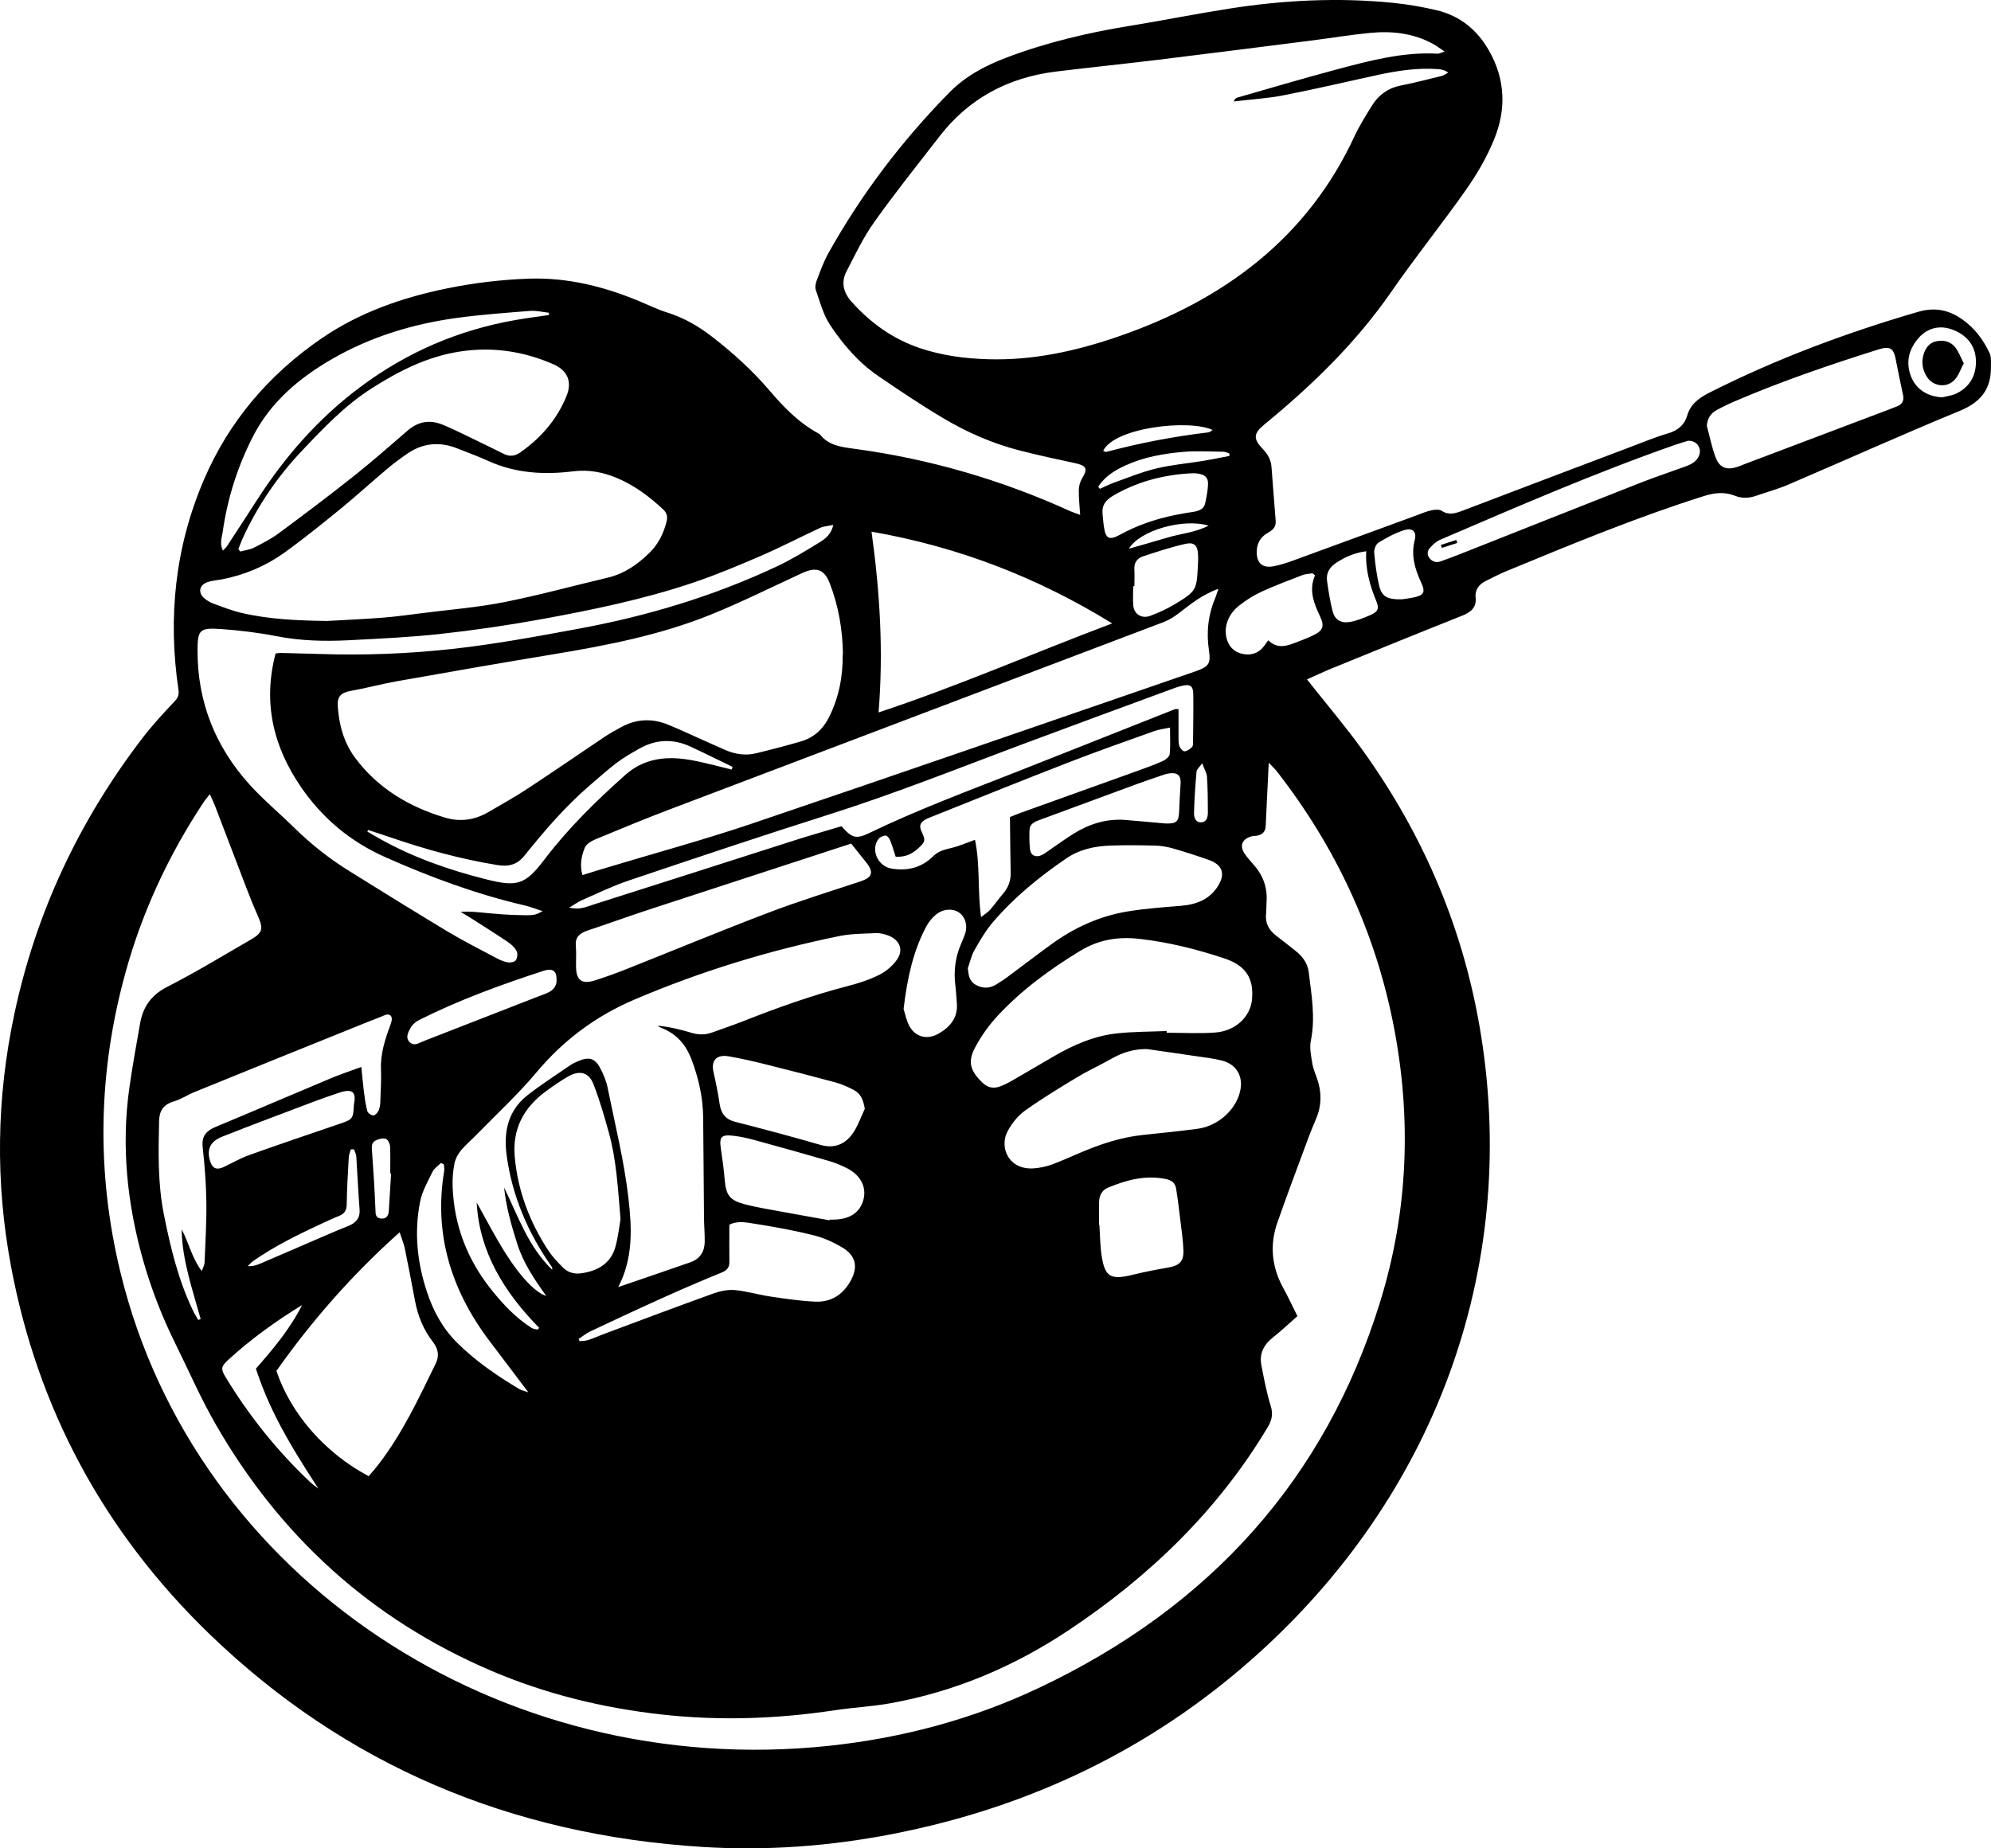 <?xml version="1.0" encoding="UTF-8"?> <svg xmlns="http://www.w3.org/2000/svg" width="42" height="39" viewBox="0 0 42 39" fill="none"><path d="M27.57 14.335C27.975 14.848 28.38 15.322 28.74 15.823C30.062 17.661 30.903 19.681 31.248 21.879C32.021 26.791 30.273 31.577 26.442 34.98C24.28 36.902 21.73 38.133 18.82 38.699C17.502 38.955 16.17 39.054 14.83 38.971C10.768 38.72 7.284 37.24 4.431 34.49C2.178 32.316 0.79 29.706 0.231 26.712C-0.101 24.939 -0.074 23.167 0.302 21.399C0.754 19.27 1.659 17.33 3.005 15.573C3.215 15.298 3.454 15.042 3.692 14.789C3.765 14.71 3.778 14.645 3.764 14.55C3.54 13.029 3.691 11.543 4.304 10.117C4.824 8.905 5.661 7.909 6.785 7.139C7.582 6.593 8.485 6.277 9.441 6.083C10.003 5.969 10.569 5.901 11.146 5.88C11.972 5.851 12.74 6.045 13.485 6.355C13.681 6.436 13.872 6.53 14.075 6.594C14.431 6.706 14.74 6.886 15.027 7.109C15.466 7.449 15.873 7.819 16.23 8.237C16.527 8.585 16.843 8.914 17.258 9.142C17.273 9.15 17.29 9.158 17.3 9.17C17.475 9.393 17.73 9.43 17.998 9.466C19.598 9.679 21.123 10.124 22.578 10.786C22.638 10.813 22.702 10.832 22.786 10.864C22.774 10.675 22.755 10.508 22.757 10.342C22.758 10.258 22.783 10.165 22.827 10.093C22.952 9.889 22.921 9.824 22.671 9.771C22.287 9.69 21.905 9.605 21.525 9.509C20.942 9.361 20.397 9.122 19.89 8.819C19.426 8.543 18.979 8.243 18.535 7.94C18.112 7.652 17.785 7.27 17.512 6.859C17.365 6.638 17.297 6.368 17.209 6.116C17.188 6.054 17.209 5.969 17.234 5.903C17.307 5.713 17.376 5.52 17.475 5.342C18.166 4.103 19.022 2.974 20.031 1.947C20.366 1.608 20.779 1.387 21.229 1.216C22.075 0.895 22.952 0.688 23.849 0.543C24.548 0.429 25.243 0.289 25.944 0.18C27.082 0.002 28.227 -0.055 29.376 0.059C29.691 0.091 30.005 0.144 30.311 0.217C30.811 0.338 31.168 0.641 31.411 1.069C31.759 1.68 31.776 2.316 31.516 2.946C31.366 3.313 31.162 3.667 30.932 3.995C30.42 4.724 29.858 5.421 29.352 6.153C28.613 7.222 27.686 8.125 26.672 8.956C26.44 9.147 26.43 9.258 26.645 9.481C26.748 9.588 26.81 9.707 26.822 9.849C26.853 10.228 26.878 10.608 26.91 10.987C26.921 11.111 26.858 11.18 26.751 11.239C26.571 11.339 26.499 11.497 26.512 11.691C26.525 11.89 26.644 11.987 26.854 11.95C26.996 11.925 27.135 11.88 27.272 11.83C28.142 11.513 29.011 11.193 29.88 10.875C29.984 10.836 30.086 10.791 30.194 10.768C30.262 10.753 30.359 10.744 30.41 10.777C30.564 10.878 30.701 10.832 30.848 10.777C32.023 10.33 33.198 9.883 34.374 9.439C34.644 9.336 34.911 9.226 35.188 9.144C35.399 9.082 35.535 8.961 35.59 8.772C35.663 8.521 35.845 8.393 36.075 8.277C37.477 7.57 38.945 7.022 40.462 6.58C40.814 6.477 41.111 6.537 41.401 6.744C41.664 6.931 41.841 7.176 41.97 7.451C42.012 7.54 41.997 7.656 41.998 7.759C42 8.202 41.792 8.483 41.346 8.667C40.13 9.168 38.931 9.708 37.723 10.226C37.505 10.319 37.273 10.382 37.048 10.46C36.898 10.513 36.749 10.521 36.597 10.46C36.381 10.374 36.169 10.396 35.947 10.466C34.524 10.915 33.152 11.483 31.78 12.05C31.631 12.112 31.487 12.185 31.345 12.257C31.197 12.331 31.11 12.443 31.128 12.611C31.149 12.814 31.035 12.915 30.846 12.99C29.931 13.354 29.019 13.726 28.107 14.098C27.928 14.171 27.753 14.255 27.572 14.335H27.57ZM27.369 27.771C27.193 27.925 27.025 28.083 26.844 28.228C26.648 28.384 26.563 28.574 26.609 28.809C26.665 29.095 26.718 29.384 26.805 29.662C26.86 29.834 26.831 29.966 26.741 30.116C25.696 31.863 24.253 33.264 22.526 34.409C21.393 35.161 20.149 35.693 18.782 35.939C18.395 36.009 18 36.027 17.611 36.086C16.394 36.27 15.176 36.312 13.949 36.175C12.707 36.036 11.511 35.742 10.372 35.257C7.801 34.16 5.896 32.389 4.556 30.064C4.237 29.511 3.983 28.924 3.7 28.352C3.42 27.787 3.193 27.203 3.021 26.599C2.681 25.397 2.554 24.18 2.73 22.943C2.794 22.494 2.876 22.047 2.954 21.6C3.014 21.256 3.178 21.001 3.527 20.823C4.13 20.515 4.707 20.163 5.292 19.825C5.538 19.683 5.558 19.595 5.446 19.342C5.36 19.148 5.281 18.952 5.205 18.754C4.98 18.169 4.758 17.583 4.533 16.997C4.505 16.923 4.469 16.852 4.426 16.757C4.368 16.833 4.325 16.881 4.29 16.935C3.554 18.049 3.003 19.236 2.651 20.507C2.067 22.615 2.026 24.733 2.543 26.856C4.11 33.291 10.525 37.576 17.484 36.837C19.028 36.673 20.511 36.278 21.902 35.621C25.551 33.9 27.96 31.183 29.108 27.489C29.712 25.545 29.784 23.564 29.385 21.573C28.995 19.634 28.175 17.868 26.936 16.277C26.894 16.224 26.843 16.176 26.764 16.093C26.747 16.449 26.732 16.756 26.717 17.062C26.712 17.183 26.705 17.304 26.7 17.425C26.695 17.549 26.629 17.619 26.499 17.635C26.465 17.639 26.43 17.639 26.397 17.648C26.205 17.702 26.145 17.842 26.25 18.004C26.304 18.086 26.371 18.162 26.437 18.236C26.642 18.462 26.738 18.723 26.718 19.021C26.713 19.11 26.716 19.199 26.707 19.287C26.688 19.474 26.763 19.619 26.911 19.735C27.05 19.845 27.19 19.95 27.327 20.061C27.477 20.179 27.584 20.324 27.607 20.51C27.666 20.992 27.752 21.47 27.652 21.959C27.621 22.111 27.658 22.279 27.683 22.437C27.7 22.547 27.748 22.654 27.785 22.762C27.882 23.042 27.881 23.32 27.768 23.594C27.716 23.723 27.659 23.85 27.611 23.98C27.387 24.582 27.161 25.184 26.948 25.791C26.78 26.266 26.825 26.731 27.071 27.178C27.173 27.363 27.262 27.557 27.369 27.771ZM30.477 1.09C30.367 1.017 30.305 0.968 30.236 0.93C29.82 0.7 29.363 0.648 28.896 0.695C28.487 0.735 28.081 0.802 27.675 0.854C26.597 0.991 25.52 1.128 24.442 1.26C23.72 1.348 22.997 1.422 22.275 1.51C21.255 1.636 20.431 2.086 19.822 2.873C19.357 3.473 18.881 4.068 18.442 4.686C18.21 5.012 18.036 5.378 17.854 5.733C17.738 5.958 17.793 6.175 17.963 6.366C18.358 6.807 18.826 7.15 19.407 7.346C19.871 7.502 20.354 7.566 20.844 7.58C21.793 7.608 22.698 7.407 23.581 7.104C25.847 6.325 27.591 4.999 28.576 2.869C28.679 2.648 28.812 2.438 28.941 2.229C29.076 2.011 29.269 1.863 29.539 1.807C29.832 1.748 30.121 1.675 30.41 1.603C30.46 1.591 30.504 1.556 30.551 1.532C30.473 1.476 30.401 1.463 30.328 1.458C29.904 1.428 29.491 1.49 29.08 1.578C28.413 1.722 27.75 1.88 27.08 2.01C26.733 2.078 26.377 2.098 26.025 2.141C26.046 2.089 26.072 2.068 26.102 2.059C26.799 1.86 27.492 1.653 28.191 1.467C28.89 1.281 29.592 1.091 30.333 1.133C30.356 1.133 30.379 1.119 30.477 1.087V1.09ZM17.782 13.802C17.774 13.288 17.69 12.786 17.502 12.304C17.387 12.009 17.218 11.956 16.926 12.09C16.28 12.387 15.644 12.706 14.983 12.973C13.924 13.4 12.8 13.619 11.669 13.806C10.565 13.988 9.464 14.181 8.363 14.376C8.044 14.433 7.732 14.519 7.413 14.575C7.201 14.612 7.111 14.688 7.125 14.896C7.151 15.29 7.249 15.665 7.493 15.992C7.965 16.625 8.617 17.022 9.389 17.252C9.71 17.348 10.017 17.302 10.301 17.136C10.578 16.974 10.859 16.819 11.125 16.643C11.667 16.287 12.199 15.92 12.736 15.559C12.854 15.48 12.981 15.409 13.106 15.341C13.425 15.168 13.755 15.153 14.092 15.29C14.233 15.347 14.373 15.41 14.511 15.472C14.774 15.589 15.035 15.711 15.3 15.825C15.508 15.915 15.728 15.949 15.951 15.894C16.265 15.818 16.578 15.736 16.889 15.646C17.165 15.566 17.356 15.392 17.483 15.143C17.699 14.718 17.782 14.269 17.777 13.802H17.782ZM6.904 13.102C7.297 13.08 7.69 13.063 8.083 13.032C8.364 13.01 8.644 12.97 8.924 12.935C9.492 12.863 10.066 12.817 10.626 12.707C11.362 12.562 12.085 12.362 12.815 12.19C13.171 12.106 13.449 11.91 13.696 11.669C13.885 11.485 13.998 11.259 14.06 11.009C14.085 10.907 14.074 10.827 13.988 10.747C13.698 10.478 13.384 10.24 13.012 10.085C12.72 9.964 12.424 9.904 12.09 9.945C11.481 10.021 10.876 9.987 10.305 9.728C10.09 9.63 9.866 9.549 9.645 9.461C9.275 9.314 8.924 9.347 8.599 9.568C8.445 9.672 8.297 9.783 8.157 9.902C7.837 10.171 7.529 10.454 7.205 10.719C6.81 11.041 6.413 11.364 5.998 11.662C5.606 11.943 5.16 12.133 4.673 12.226C4.566 12.246 4.45 12.252 4.352 12.293C4.203 12.357 4.182 12.503 4.295 12.61C4.349 12.659 4.416 12.704 4.486 12.73C4.685 12.804 4.884 12.882 5.09 12.931C5.684 13.071 6.293 13.094 6.904 13.102ZM13.04 27.158C13.569 26.976 14.066 26.808 14.561 26.635C14.771 26.562 14.864 26.404 14.866 26.2C14.868 26.03 14.852 25.86 14.851 25.69C14.844 24.986 14.841 24.282 14.833 23.576C14.829 23.16 14.739 22.759 14.592 22.366C14.474 22.05 14.278 21.813 13.945 21.686C13.918 21.676 13.895 21.657 13.87 21.642C14.123 21.665 14.36 21.724 14.594 21.794C14.74 21.837 14.879 21.838 15.021 21.786C15.236 21.707 15.454 21.635 15.668 21.551C16.395 21.264 17.13 21.001 17.89 20.804C18.12 20.744 18.35 20.67 18.558 20.563C18.702 20.49 18.838 20.371 18.927 20.24C19.068 20.033 18.97 19.821 18.725 19.734C18.646 19.707 18.557 19.684 18.475 19.689C18.22 19.701 17.958 19.7 17.709 19.75C16.217 20.055 14.772 20.498 13.379 21.093C12.558 21.444 11.881 21.955 11.32 22.623C10.933 23.086 10.482 23.5 10.06 23.935C9.949 24.048 9.826 24.151 9.726 24.271C9.661 24.351 9.606 24.452 9.587 24.55C9.556 24.708 9.542 24.872 9.548 25.033C9.576 25.851 9.857 26.585 10.384 27.236C10.624 27.533 10.885 27.811 11.217 28.021C11.25 28.041 11.296 28.043 11.336 28.055C11.349 28.042 11.362 28.031 11.375 28.019C10.63 27.261 10.11 26.408 10.056 25.374C10.253 25.722 10.442 26.093 10.664 26.444C10.988 26.958 11.307 27.28 11.523 27.344C11.268 26.991 11.037 26.642 10.91 26.242C10.787 25.853 10.675 25.462 10.634 25.056C10.929 25.659 11.14 26.302 11.648 26.791C11.654 26.764 11.648 26.743 11.636 26.725C11.136 26.013 10.806 25.237 10.689 24.389C10.622 23.903 10.703 23.442 11.129 23.108C11.419 22.881 11.733 22.681 12.037 22.471C12.077 22.443 12.126 22.422 12.172 22.401C12.424 22.287 12.553 22.322 12.671 22.556C12.733 22.679 12.79 22.81 12.816 22.943C12.973 23.721 13.167 24.496 13.257 25.282C13.328 25.899 13.364 26.539 13.041 27.159L13.04 27.158ZM25.703 12.424C25.349 12.551 25.113 12.751 24.868 12.938C24.77 13.013 24.662 13.082 24.546 13.126C21.087 14.44 17.625 15.749 14.165 17.064C13.625 17.268 13.092 17.489 12.56 17.71C12.472 17.747 12.365 17.812 12.335 17.888C12.264 18.065 12.226 18.257 12.287 18.465C12.436 18.419 12.572 18.374 12.709 18.334C13.767 18.014 14.835 17.726 15.879 17.372C18.994 16.318 22.099 15.239 25.208 14.169C25.496 14.07 25.546 14.008 25.503 13.726C25.444 13.339 25.486 12.968 25.64 12.607C25.658 12.564 25.67 12.518 25.703 12.422V12.424ZM17.578 11.075C17.469 11.1 17.375 11.104 17.299 11.139C16.884 11.332 16.479 11.543 16.059 11.725C15.585 11.93 15.107 12.131 14.616 12.296C13.575 12.647 12.495 12.869 11.411 13.067C10.707 13.195 9.994 13.299 9.281 13.377C8.644 13.447 8 13.475 7.359 13.509C6.845 13.535 6.334 13.523 5.825 13.422C5.448 13.348 5.064 13.303 4.68 13.274C4.207 13.239 4.168 13.285 4.167 13.736C4.167 14.808 4.538 15.754 5.274 16.565C5.557 16.877 5.887 17.151 6.19 17.449C6.548 17.802 6.94 18.114 7.371 18.381C8.057 18.809 8.745 19.235 9.439 19.653C9.764 19.849 10.104 20.02 10.44 20.199C10.521 20.243 10.608 20.285 10.698 20.304C10.756 20.316 10.854 20.301 10.879 20.264C10.915 20.215 10.925 20.119 10.898 20.067C10.858 19.991 10.784 19.924 10.709 19.873C10.451 19.699 10.186 19.534 9.925 19.366C9.856 19.323 9.785 19.282 9.715 19.24C9.919 19.224 10.109 19.251 10.3 19.268C10.488 19.285 10.675 19.3 10.863 19.306C11.273 19.319 11.279 19.316 11.446 19.225C11.307 19.181 11.191 19.133 11.069 19.105C10.051 18.868 9.083 18.51 8.134 18.089C7.389 17.759 6.805 17.265 6.36 16.622C5.761 15.756 5.541 14.82 5.814 13.787C5.85 13.784 5.89 13.776 5.931 13.777C6.214 13.784 6.496 13.791 6.78 13.8C7.698 13.83 8.617 13.793 9.527 13.694C10.418 13.597 11.302 13.433 12.184 13.27C13.642 13.003 15.051 12.58 16.384 11.953C16.697 11.806 16.993 11.625 17.287 11.444C17.412 11.368 17.536 11.272 17.578 11.075ZM18.533 15.033C20.216 14.475 21.799 13.78 23.462 13.154C21.878 12.179 20.216 11.538 18.385 11.218C18.561 12.494 18.639 13.741 18.533 15.033ZM5.027 11.586C5.041 11.603 5.055 11.62 5.069 11.637C5.163 11.611 5.266 11.601 5.351 11.559C5.531 11.467 5.715 11.374 5.875 11.256C6.407 10.861 6.937 10.464 7.454 10.053C7.848 9.741 8.223 9.408 8.603 9.082C8.824 8.892 9.069 8.85 9.339 8.962C9.527 9.04 9.709 9.128 9.892 9.217C10.136 9.334 10.378 9.454 10.621 9.574C10.747 9.637 10.856 9.629 10.976 9.545C11.421 9.234 11.754 8.841 11.952 8.353C12.071 8.058 11.977 7.819 11.676 7.687C11.056 7.415 10.404 7.314 9.725 7.414C9.024 7.516 8.416 7.827 7.838 8.196C7.272 8.558 6.82 9.035 6.369 9.512C5.845 10.065 5.428 10.683 5.117 11.364C5.084 11.436 5.058 11.512 5.028 11.586H5.027ZM24.611 21.756V21.791C24.954 21.791 25.298 21.812 25.638 21.786C26.063 21.754 26.375 21.454 26.41 21.096C26.455 20.642 26.279 20.372 25.827 20.222C25.244 20.028 24.652 19.88 24.035 19.81C23.578 19.758 23.169 19.83 22.785 20.064C22.148 20.451 21.552 20.889 21.051 21.427C20.861 21.631 20.695 21.864 20.567 22.107C20.404 22.411 20.475 22.607 20.73 22.849C20.844 22.957 20.965 22.973 21.103 22.921C21.198 22.886 21.288 22.837 21.375 22.787C21.661 22.622 21.944 22.454 22.228 22.289C22.647 22.046 23.091 21.851 23.585 21.802C23.925 21.767 24.268 21.769 24.61 21.755L24.611 21.756ZM5.831 28.926C6.135 29.832 6.854 30.657 7.777 31.148C7.844 31.07 7.915 30.989 7.98 30.905C8.489 30.247 8.833 29.504 9.192 28.77C9.271 28.609 9.245 28.459 9.132 28.314C8.93 28.055 8.814 27.761 8.754 27.446C8.685 27.081 8.616 26.714 8.541 26.349C8.519 26.244 8.476 26.143 8.431 26.001C7.418 26.905 6.573 27.875 5.831 28.926ZM24.193 22.135C23.925 22.132 23.686 22.204 23.458 22.333C23.217 22.47 22.961 22.586 22.724 22.729C22.349 22.955 21.975 23.182 21.621 23.435C21.47 23.544 21.344 23.704 21.257 23.866C21.071 24.212 21.28 24.692 21.81 24.652C21.935 24.643 22.064 24.616 22.182 24.574C22.381 24.502 22.573 24.413 22.769 24.33C23.199 24.146 23.64 23.996 24.113 23.947C24.496 23.907 24.878 23.868 25.258 23.818C25.711 23.759 26.101 23.392 26.17 22.976C26.216 22.692 26.072 22.456 25.784 22.38C25.604 22.333 25.415 22.312 25.23 22.285C24.885 22.233 24.538 22.185 24.192 22.135H24.193ZM7.622 22.511C7.643 22.719 7.657 22.879 7.677 23.039C7.695 23.175 7.713 23.313 7.748 23.444C7.759 23.485 7.832 23.536 7.875 23.535C7.914 23.535 7.967 23.476 7.987 23.431C8.013 23.373 8.021 23.305 8.023 23.242C8.031 23.016 8.045 22.789 8.037 22.563C8.023 22.231 8.124 21.927 8.237 21.622C8.258 21.567 8.279 21.487 8.252 21.447C8.199 21.367 8.113 21.424 8.045 21.45C7.808 21.542 7.572 21.637 7.336 21.733C6.259 22.167 5.183 22.602 4.108 23.04C3.958 23.101 3.822 23.194 3.67 23.239C3.442 23.305 3.36 23.445 3.356 23.654C3.341 24.31 3.327 24.965 3.455 25.614C3.594 26.314 3.76 27.008 4.074 27.66C4.105 27.726 4.146 27.788 4.183 27.852C4.2 27.845 4.216 27.838 4.233 27.831C4.061 27.207 3.842 26.593 3.832 25.941C3.984 26.216 4.039 26.531 4.256 26.819C4.287 26.732 4.314 26.688 4.315 26.645C4.332 26.217 4.359 25.788 4.353 25.361C4.348 24.973 4.317 24.584 4.275 24.198C4.251 23.973 4.35 23.859 4.557 23.774C5.371 23.435 6.18 23.087 6.993 22.746C7.187 22.665 7.389 22.599 7.623 22.513V22.511H7.622ZM20.416 20.434C20.433 20.574 20.442 20.701 20.584 20.78C20.733 20.863 20.877 20.857 21.018 20.771C21.097 20.722 21.175 20.672 21.249 20.617C21.559 20.387 21.864 20.152 22.177 19.925C22.659 19.574 23.196 19.327 23.796 19.23C24.166 19.17 24.543 19.143 24.917 19.112C25.253 19.084 25.531 18.968 25.702 18.681C25.852 18.43 25.783 18.244 25.496 18.143C25.249 18.056 24.998 17.975 24.744 17.902C24.622 17.867 24.492 17.845 24.366 17.842C24.049 17.834 23.732 17.83 23.415 17.842C23.086 17.854 22.767 17.925 22.496 18.111C21.925 18.5 21.393 18.934 20.949 19.453C20.795 19.634 20.673 19.843 20.556 20.048C20.488 20.166 20.461 20.305 20.415 20.433L20.416 20.434ZM13.09 25.727C13.034 25.056 13.002 24.466 12.842 23.892C12.747 23.55 12.648 23.205 12.518 22.874C12.42 22.622 12.223 22.576 11.981 22.716C11.821 22.808 11.669 22.914 11.521 23.023C11.039 23.374 10.805 23.832 10.859 24.414C10.924 25.129 11.172 25.784 11.569 26.389C11.654 26.518 11.765 26.634 11.876 26.745C11.974 26.846 12.108 26.886 12.25 26.868C12.608 26.821 12.884 26.659 12.981 26.312C13.041 26.096 13.064 25.869 13.09 25.727ZM17.751 17.432C17.966 17.682 18.06 17.709 18.326 17.582C19.355 17.085 20.43 16.686 21.497 16.266C22.594 15.834 23.688 15.397 24.784 14.964C24.803 14.956 24.829 14.964 24.861 14.964C24.861 15.167 24.86 15.361 24.861 15.555C24.861 15.62 24.858 15.688 24.88 15.746C24.897 15.791 24.955 15.856 24.989 15.853C25.045 15.849 25.105 15.804 25.147 15.761C25.17 15.737 25.166 15.684 25.167 15.645C25.17 15.313 25.177 14.981 25.172 14.65C25.17 14.465 25.104 14.427 24.912 14.476C24.871 14.488 24.829 14.499 24.79 14.513C23.69 14.918 22.59 15.322 21.493 15.732C20.159 16.233 18.835 16.76 17.472 17.191C16.061 17.638 14.659 18.109 13.258 18.581C12.922 18.694 12.601 18.852 12.275 18.994C12.195 19.029 12.123 19.082 12.008 19.151C12.23 19.205 12.377 19.131 12.523 19.085C13.941 18.636 15.357 18.18 16.775 17.727C17.098 17.624 17.424 17.531 17.752 17.433L17.751 17.432ZM17.957 17.799C16.528 18.266 15.131 18.72 13.736 19.177C13.284 19.325 12.837 19.487 12.385 19.638C12.22 19.694 12.13 19.782 12.147 19.96C12.161 20.113 12.147 20.267 12.152 20.421C12.161 20.689 12.281 20.772 12.549 20.687C12.784 20.612 13.016 20.528 13.245 20.436C14.238 20.042 15.223 19.633 16.222 19.253C16.855 19.012 17.506 18.812 18.15 18.598C18.398 18.516 18.438 18.409 18.279 18.205C18.172 18.069 18.063 17.935 17.956 17.8L17.957 17.799ZM36.005 8.985C36.068 9.211 36.11 9.443 36.195 9.661C36.281 9.881 36.437 9.927 36.67 9.845C36.71 9.831 36.749 9.814 36.788 9.798C37.756 9.433 38.723 9.067 39.691 8.7C39.801 8.658 39.913 8.617 40.023 8.572C40.135 8.527 40.168 8.444 40.145 8.335C40.091 8.083 40.037 7.829 39.989 7.576C39.946 7.35 39.867 7.298 39.636 7.37C38.606 7.694 37.585 8.042 36.596 8.467C36.464 8.523 36.335 8.586 36.209 8.655C36.08 8.726 36.017 8.836 36.005 8.985ZM18.894 18.076C18.855 17.957 18.822 17.841 18.777 17.73C18.761 17.689 18.717 17.631 18.684 17.63C18.635 17.63 18.568 17.66 18.537 17.697C18.358 17.916 18.512 18.278 18.802 18.326C19.147 18.384 19.445 18.307 19.691 18.061C19.739 18.012 19.806 17.974 19.871 17.948C19.973 17.911 20.084 17.893 20.187 17.859C20.313 17.818 20.437 17.768 20.567 17.72C20.681 18.256 20.616 18.782 20.696 19.351C20.791 19.275 20.846 19.243 20.886 19.197C20.978 19.091 21.058 18.975 21.15 18.869C21.264 18.738 21.323 18.593 21.32 18.423C21.312 18.037 21.31 17.649 21.305 17.24C21.354 17.221 21.431 17.187 21.51 17.158C22.318 16.868 23.127 16.579 23.933 16.288C24.133 16.216 24.334 16.145 24.527 16.059C24.589 16.032 24.668 15.967 24.674 15.914C24.693 15.74 24.681 15.564 24.681 15.352C24.545 15.381 24.445 15.392 24.355 15.424C23.747 15.642 23.137 15.855 22.536 16.089C21.547 16.473 20.563 16.871 19.578 17.264C19.562 17.27 19.547 17.278 19.532 17.286C19.409 17.354 19.384 17.424 19.441 17.547C19.524 17.727 19.522 17.756 19.388 17.883C19.264 18 19.125 18.089 18.893 18.077L18.894 18.076ZM4.703 11.617C4.741 11.574 4.772 11.55 4.792 11.518C4.999 11.202 5.206 10.885 5.41 10.568C6.001 9.646 6.713 8.825 7.614 8.156C8.579 7.436 9.663 6.965 10.872 6.753C11.107 6.711 11.344 6.682 11.58 6.647V6.599C11.448 6.585 11.315 6.55 11.185 6.56C10.666 6.601 10.145 6.638 9.63 6.709C8.699 6.837 7.815 7.108 7.007 7.574C6.301 7.981 5.704 8.491 5.336 9.21C5.009 9.848 4.798 10.52 4.698 11.222C4.68 11.343 4.629 11.472 4.702 11.617L4.703 11.617ZM12.205 28.251C12.213 28.267 12.219 28.282 12.226 28.299C12.288 28.291 12.353 28.294 12.411 28.274C12.54 28.231 12.663 28.174 12.791 28.128C13.546 27.846 14.3 27.562 15.059 27.289C15.199 27.24 15.362 27.207 15.508 27.221C15.761 27.246 16.009 27.322 16.261 27.358C16.573 27.405 16.886 27.451 17.2 27.465C17.539 27.479 17.785 27.31 17.942 27.029C18.107 26.733 18.058 26.492 17.76 26.317C17.574 26.207 17.367 26.114 17.155 26.062C16.751 25.962 16.339 25.886 15.926 25.822C15.749 25.794 15.557 25.752 15.386 25.841C15.386 26.112 15.383 26.37 15.386 26.628C15.387 26.738 15.341 26.801 15.229 26.848C14.821 27.015 14.416 27.188 14.015 27.369C13.49 27.605 12.969 27.849 12.449 28.094C12.362 28.136 12.287 28.199 12.205 28.253V28.251ZM18.243 23.399C18.214 23.219 18.164 23.076 18.003 22.994C17.884 22.934 17.758 22.876 17.628 22.84C17.137 22.707 16.643 22.58 16.148 22.457C15.893 22.393 15.635 22.334 15.375 22.289C15.113 22.243 14.995 22.378 15.052 22.623C15.102 22.844 15.147 23.066 15.18 23.289C15.209 23.485 15.292 23.615 15.508 23.67C16.108 23.824 16.709 23.983 17.303 24.156C17.597 24.242 17.816 24.145 17.973 23.937C18.093 23.778 18.154 23.579 18.242 23.399H18.243ZM17.498 25.75C17.498 25.75 17.5 25.74 17.501 25.734H17.578C17.916 25.73 18.129 25.595 18.208 25.335C18.288 25.071 18.172 24.814 17.888 24.66C17.762 24.593 17.626 24.538 17.489 24.497C16.967 24.345 16.442 24.199 15.916 24.055C15.777 24.017 15.634 23.985 15.491 23.967C15.214 23.932 15.169 23.983 15.207 24.239C15.24 24.455 15.269 24.672 15.287 24.889C15.315 25.217 15.391 25.327 15.714 25.411C15.944 25.471 16.18 25.51 16.415 25.553C16.776 25.62 17.137 25.683 17.498 25.748V25.75ZM23.184 25.842H23.191C23.206 26.06 23.206 26.28 23.239 26.496C23.308 26.947 23.43 27.012 23.898 26.897C24.137 26.838 24.381 26.791 24.624 26.749C24.878 26.707 24.973 26.622 24.964 26.38C24.957 26.171 24.925 25.962 24.9 25.753C24.873 25.528 24.846 25.303 24.81 25.08C24.792 24.969 24.725 24.904 24.592 24.877C24.158 24.79 23.761 24.898 23.372 25.06C23.245 25.113 23.189 25.228 23.185 25.358C23.18 25.519 23.184 25.68 23.184 25.842ZM35.611 9.301C35.536 9.324 35.445 9.348 35.357 9.379C33.661 9.971 32.021 10.685 30.378 11.39C30.297 11.425 30.225 11.492 30.166 11.558C30.108 11.623 30.095 11.707 30.159 11.782C30.219 11.852 30.298 11.878 30.389 11.845C30.525 11.798 30.66 11.746 30.794 11.694C32.073 11.188 33.35 10.68 34.63 10.177C34.938 10.057 35.253 9.953 35.564 9.839C35.686 9.794 35.798 9.733 35.844 9.606C35.901 9.45 35.792 9.294 35.612 9.3L35.611 9.301ZM9.363 24.566C9.342 24.557 9.322 24.547 9.302 24.538C9.241 24.6 9.16 24.652 9.124 24.725C9.025 24.929 8.906 25.134 8.863 25.351C8.734 25.997 8.799 26.639 9.009 27.267C9.142 27.666 9.339 28.031 9.646 28.335C10.032 28.718 10.482 29.026 10.953 29.309C10.998 29.335 11.054 29.346 11.145 29.377C10.855 28.992 10.591 28.644 10.328 28.297C9.512 27.218 9.149 26.032 9.37 24.706C9.378 24.66 9.366 24.613 9.364 24.566H9.363ZM7.764 17.514C7.759 17.525 7.754 17.536 7.749 17.546C7.821 17.588 7.892 17.629 7.964 17.671C8.672 18.076 9.44 18.348 10.236 18.549C10.906 18.72 11.077 18.674 11.483 18.138C11.981 17.482 12.567 16.907 13.185 16.356C13.442 16.128 13.735 16.013 14.085 15.999C14.435 15.984 14.763 16.075 15.095 16.153C15.209 16.18 15.321 16.209 15.435 16.238C15.441 16.218 15.447 16.2 15.453 16.181C15.157 16.038 14.863 15.891 14.565 15.753C14.199 15.583 13.835 15.598 13.486 15.797C13.325 15.888 13.162 15.98 13.015 16.091C12.821 16.237 12.642 16.4 12.457 16.558C11.934 17.006 11.491 17.521 11.066 18.051C10.912 18.242 10.74 18.293 10.488 18.252C9.718 18.127 8.972 17.921 8.239 17.669C8.082 17.614 7.922 17.564 7.763 17.512V17.514H7.764ZM19.061 21.288C19.093 21.384 19.117 21.531 19.187 21.656C19.316 21.886 19.565 21.944 19.799 21.81C20.049 21.667 20.208 21.468 20.185 21.174C20.175 21.054 20.17 20.932 20.155 20.812C20.115 20.501 20.148 20.2 20.276 19.91C20.309 19.835 20.341 19.759 20.364 19.683C20.415 19.51 20.355 19.334 20.223 19.249C20.084 19.16 19.876 19.179 19.729 19.311C19.656 19.376 19.589 19.456 19.544 19.541C19.258 20.074 19.138 20.65 19.061 21.288ZM24.479 17.366C24.513 17.369 24.547 17.373 24.581 17.375C24.817 17.385 24.867 17.337 24.874 17.116C24.881 16.923 24.892 16.729 24.905 16.536C24.916 16.364 24.84 16.293 24.663 16.319C24.604 16.328 24.547 16.347 24.491 16.366C24.307 16.43 24.121 16.493 23.938 16.56C23.268 16.806 22.6 17.055 21.93 17.301C21.82 17.341 21.72 17.387 21.717 17.514C21.714 17.651 21.711 17.79 21.729 17.926C21.746 18.054 21.854 18.099 21.976 18.042C22.037 18.013 22.09 17.97 22.145 17.932C22.312 17.819 22.474 17.698 22.645 17.592C22.976 17.387 23.336 17.27 23.737 17.301C23.985 17.32 24.232 17.345 24.479 17.366ZM27.741 12.138C27.723 12.124 27.705 12.11 27.687 12.097C27.616 12.109 27.54 12.11 27.474 12.135C27.183 12.248 26.888 12.357 26.605 12.488C26.437 12.565 26.279 12.668 26.136 12.781C25.889 12.973 25.8 13.272 25.891 13.521C25.95 13.681 26.07 13.776 26.243 13.803C26.407 13.829 26.547 13.777 26.651 13.65C26.685 13.608 26.715 13.562 26.755 13.509C26.911 13.668 27.084 13.65 27.261 13.585C27.404 13.532 27.547 13.478 27.685 13.414C27.906 13.312 27.948 13.218 27.847 13.006C27.715 12.728 27.605 12.454 27.74 12.139L27.741 12.138ZM7.467 23.302C7.515 23.058 7.455 22.952 7.139 23.061C6.97 23.119 6.801 23.176 6.635 23.239C5.986 23.485 5.335 23.727 4.689 23.983C4.427 24.086 4.356 24.259 4.435 24.508C4.482 24.657 4.574 24.694 4.726 24.621C4.901 24.538 5.07 24.439 5.252 24.374C5.874 24.151 6.501 23.939 7.126 23.726C7.448 23.617 7.449 23.619 7.466 23.302L7.467 23.302ZM23.259 10.857C23.268 10.946 23.275 11.035 23.288 11.122C23.325 11.367 23.401 11.406 23.625 11.283C23.99 11.082 24.382 10.95 24.793 10.866C24.926 10.838 25.061 10.818 25.195 10.796C25.303 10.777 25.397 10.734 25.421 10.626C25.451 10.493 25.478 10.357 25.483 10.221C25.489 10.079 25.424 10.017 25.273 9.993C25.207 9.982 25.137 9.985 25.07 9.99C24.507 10.028 23.984 10.169 23.497 10.45C23.315 10.555 23.237 10.668 23.26 10.857H23.259ZM6.372 27.537C5.81 27.881 5.287 28.26 4.812 28.695C4.661 28.833 4.656 28.888 4.758 29.056C5.25 29.868 5.841 30.609 6.542 31.271C6.596 31.322 6.658 31.364 6.717 31.41C6.017 30.344 5.662 29.677 5.398 28.879C5.764 28.463 6.122 28.035 6.372 27.537ZM23.93 12.368H23.905C23.905 12.505 23.895 12.643 23.907 12.779C23.924 12.962 24.087 13.062 24.269 12.993C24.442 12.927 24.613 12.85 24.77 12.756C25.235 12.477 25.244 12.453 25.269 11.943C25.273 11.863 25.278 11.782 25.273 11.702C25.264 11.51 25.193 11.433 25.004 11.476C24.699 11.544 24.402 11.644 24.106 11.741C23.984 11.782 23.923 11.877 23.929 12.007C23.936 12.127 23.93 12.247 23.93 12.368ZM11.741 20.681C11.746 20.486 11.659 20.42 11.463 20.485C10.566 20.778 9.681 21.1 8.842 21.522C8.771 21.557 8.7 21.618 8.663 21.684C8.611 21.78 8.541 21.899 8.65 21.997C8.744 22.08 8.842 22.003 8.935 21.968C9.74 21.655 10.545 21.341 11.35 21.027C11.43 20.997 11.51 20.97 11.585 20.931C11.69 20.876 11.744 20.786 11.741 20.681ZM28.822 11.631C28.567 11.665 28.379 11.753 28.2 11.866C28.053 11.959 27.97 12.088 27.994 12.256C28.024 12.472 28.058 12.689 28.112 12.899C28.158 13.078 28.285 13.156 28.48 13.123C28.62 13.098 28.756 13.042 28.887 12.987C29.066 12.912 29.102 12.85 29.034 12.686C28.896 12.351 28.799 12.011 28.821 11.631H28.822ZM29.575 12.645C29.608 12.64 29.701 12.63 29.794 12.612C30.042 12.563 30.078 12.502 29.974 12.279C29.841 11.992 29.762 11.706 29.845 11.389C29.889 11.218 29.796 11.13 29.618 11.187C29.428 11.248 29.247 11.346 29.079 11.45C29.022 11.486 28.983 11.592 28.989 11.662C29.009 11.894 29.039 12.126 29.092 12.353C29.147 12.587 29.26 12.653 29.575 12.645ZM40.972 8.384C41.069 8.358 41.175 8.348 41.264 8.306C41.561 8.162 41.69 7.912 41.682 7.608C41.673 7.308 41.508 7.085 41.215 6.966C40.917 6.843 40.638 6.92 40.442 7.168C40.267 7.388 40.209 7.633 40.297 7.9C40.394 8.196 40.638 8.366 40.972 8.384ZM7.4 24.251C7.385 24.309 7.36 24.366 7.357 24.423C7.338 24.754 7.319 25.085 7.314 25.416C7.312 25.538 7.267 25.611 7.15 25.657C7.024 25.706 6.902 25.765 6.778 25.822C6.279 26.053 5.787 26.296 5.339 26.609C5.297 26.639 5.264 26.678 5.226 26.714C5.326 26.723 5.404 26.698 5.479 26.667C5.939 26.471 6.396 26.272 6.854 26.074C7.017 26.004 7.18 25.934 7.345 25.869C7.513 25.802 7.6 25.697 7.585 25.514C7.555 25.144 7.541 24.772 7.516 24.402C7.513 24.35 7.484 24.301 7.468 24.251H7.4ZM23.167 10.272C23.178 10.286 23.191 10.3 23.203 10.314C23.302 10.271 23.397 10.221 23.498 10.184C23.793 10.08 24.085 9.958 24.388 9.886C24.71 9.807 25.045 9.78 25.373 9.726C25.562 9.695 25.748 9.656 25.935 9.62C25.935 9.603 25.934 9.585 25.933 9.567C25.889 9.554 25.846 9.531 25.802 9.531C25.52 9.528 25.236 9.51 24.957 9.535C24.54 9.572 24.127 9.644 23.744 9.82C23.511 9.926 23.3 10.057 23.166 10.273L23.167 10.272ZM8.25 24.76H8.232C8.232 24.565 8.238 24.372 8.228 24.18C8.224 24.125 8.179 24.041 8.135 24.028C8.073 24.011 7.984 24.032 7.923 24.065C7.829 24.114 7.841 24.206 7.848 24.3C7.878 24.708 7.904 25.116 7.92 25.525C7.923 25.613 7.92 25.695 8.027 25.71C8.143 25.727 8.195 25.658 8.202 25.552C8.217 25.288 8.234 25.023 8.25 24.76ZM25.579 9.072C25.081 8.84 23.505 9.021 23.272 9.513C23.294 9.521 23.319 9.54 23.337 9.535C24.045 9.347 24.763 9.209 25.492 9.123C25.521 9.12 25.548 9.092 25.579 9.072ZM23.813 11.578C24.087 11.499 24.363 11.423 24.635 11.341C24.91 11.258 25.207 11.239 25.495 11.091C24.97 10.931 24.048 11.186 23.813 11.578ZM25.36 16.105C25.298 16.192 25.244 16.234 25.241 16.279C25.215 16.568 25.195 16.859 25.188 17.149C25.185 17.231 25.21 17.349 25.327 17.351C25.459 17.353 25.48 17.235 25.48 17.139C25.48 16.888 25.477 16.638 25.461 16.389C25.456 16.308 25.406 16.23 25.36 16.105Z" fill="black"></path><path d="M30.741 11.456C30.632 11.491 30.524 11.526 30.415 11.561C30.408 11.54 30.401 11.52 30.394 11.498C30.503 11.463 30.611 11.428 30.72 11.393L30.741 11.456Z" fill="black"></path><path d="M41.425 7.667C41.359 7.791 41.319 7.919 41.235 8.011C41.07 8.194 40.778 8.157 40.648 7.951C40.554 7.805 40.529 7.645 40.577 7.483C40.616 7.346 40.697 7.227 40.86 7.198C41.014 7.169 41.157 7.212 41.249 7.333C41.321 7.427 41.362 7.542 41.426 7.667H41.425Z" fill="black"></path></svg> 